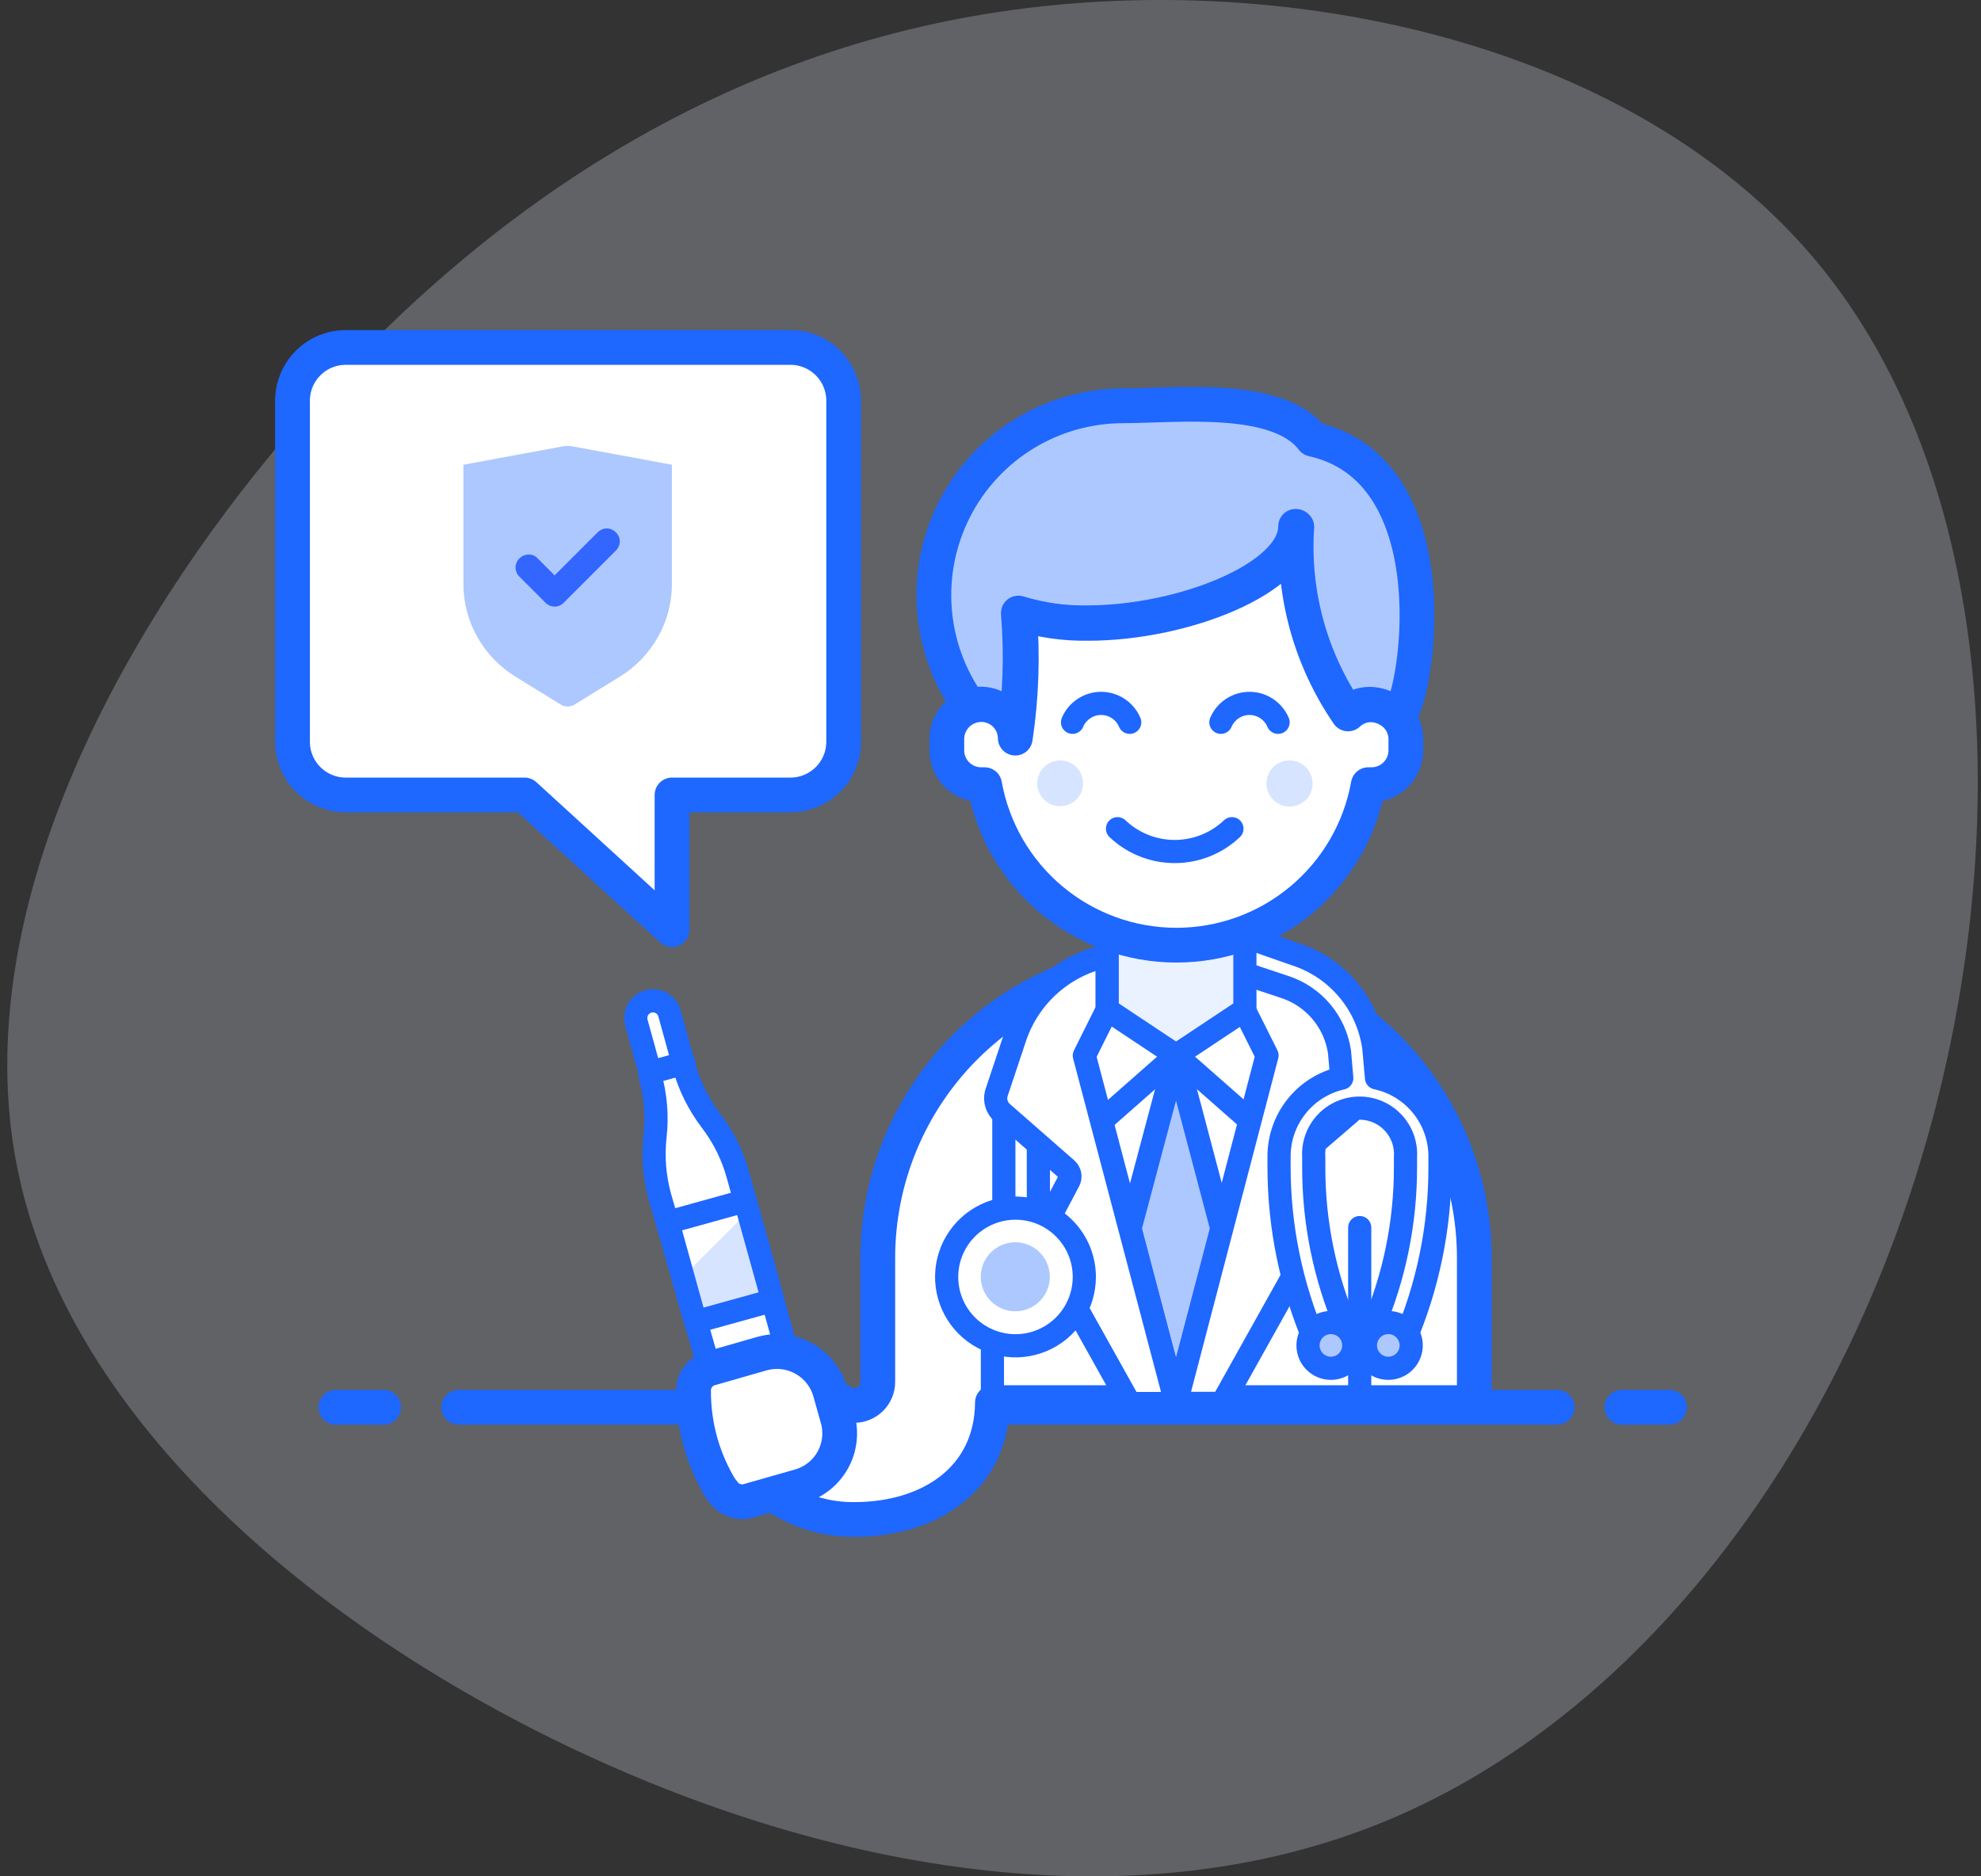 <svg width="171" height="162" viewBox="0 0 171 162" fill="none" xmlns="http://www.w3.org/2000/svg">
<rect x="0" y="0" width="171" height="162" fill="#333333" stroke="none"/>
<g id="illustration">
<path id="blob" opacity="0.25" fill-rule="evenodd" clip-rule="evenodd" d="M24.849 37.48C8.809 56.361 -2.74 80.146 1.519 100.958C5.74 121.769 25.731 139.569 48.83 150.689C71.928 161.771 98.136 166.173 119.738 157.176C141.34 148.18 158.377 125.785 166.128 99.066C173.917 72.385 172.42 41.38 156.842 22.615C141.263 3.85 111.565 -2.714 86.471 0.992C61.377 4.699 40.849 18.599 24.849 37.48Z" fill="#EAF1FF"/>
<g id="Icons">
<path id="Vector" d="M39.59 121.5H134.41" stroke="#1E67FF" stroke-width="3" stroke-linecap="round" stroke-linejoin="round"/>
<path id="Vector_2" d="M29 121.5H33.115" stroke="#1E67FF" stroke-width="3" stroke-linecap="round" stroke-linejoin="round"/>
<path id="Vector_3" d="M140 121.5H144.115" stroke="#1E67FF" stroke-width="3" stroke-linecap="round" stroke-linejoin="round"/>
<path id="Vector_4" d="M127.263 108.605C127.263 101.776 124.551 95.228 119.723 90.399C114.894 85.571 108.346 82.859 101.517 82.859C94.689 82.859 88.14 85.571 83.312 90.399C78.484 95.228 75.771 101.776 75.771 108.605V119.321C75.767 119.86 75.55 120.375 75.168 120.754C74.785 121.133 74.269 121.346 73.73 121.346C73.363 121.347 73.004 121.244 72.693 121.05L69.4 119.074C68.628 118.616 67.747 118.371 66.849 118.366C65.759 118.353 64.695 118.701 63.824 119.355C62.952 120.01 62.321 120.935 62.03 121.985C61.739 123.035 61.803 124.153 62.213 125.163C62.623 126.173 63.356 127.019 64.297 127.568L67.59 129.544C69.45 130.638 71.572 131.207 73.73 131.19C80.315 131.19 85.615 127.634 85.665 121.099H127.263V108.605Z" fill="white" stroke="#1E67FF" stroke-width="3" stroke-linejoin="round"/>
<path id="Vector_5" d="M117.37 106.975V105.987" stroke="#4550E5" stroke-linecap="round" stroke-linejoin="round"/>
<path id="Vector_6" d="M117.37 121.165V105.987" stroke="#1E67FF" stroke-width="2" stroke-linecap="round" stroke-linejoin="round"/>
<path id="Vector_7" d="M107.46 87.171H95.575L93.599 91.122L101.517 121.165L109.435 91.122L107.46 87.171Z" fill="white" stroke="#4550E5" stroke-linecap="round" stroke-linejoin="round"/>
<path id="Vector_8" d="M97.534 106.086L101.517 91.122L105.485 106.135L101.517 121.165L97.534 106.086Z" fill="#ADC8FF" stroke="#1E67FF" stroke-width="2" stroke-linecap="round" stroke-linejoin="round"/>
<path id="Vector_9" d="M107.954 96.785L101.517 91.122L95.081 96.785" stroke="#1E67FF" stroke-width="2" stroke-linecap="round" stroke-linejoin="round"/>
<path id="Vector_10" d="M85.665 121.165V106.25" stroke="#1E67FF" stroke-width="2" stroke-linecap="round" stroke-linejoin="round"/>
<path id="Vector_11" d="M89.632 95.369H86.652V105.938H89.632V95.369Z" fill="white" stroke="#1E67FF" stroke-width="2" stroke-linecap="round" stroke-linejoin="round"/>
<path id="Vector_12" d="M95.575 82.529V87.171L93.599 91.139L101.517 121.181H97.517L89.813 107.386C89.748 107.265 89.714 107.129 89.714 106.991C89.714 106.854 89.748 106.718 89.813 106.596L92.266 101.954C92.352 101.787 92.38 101.595 92.344 101.41C92.308 101.224 92.211 101.057 92.068 100.933L86.521 96.077C86.289 95.879 86.117 95.62 86.024 95.329C85.931 95.038 85.921 94.727 85.994 94.431L87.64 89.493C88.241 87.741 89.289 86.177 90.681 84.955C92.073 83.734 93.76 82.897 95.575 82.529Z" fill="white" stroke="#1E67FF" stroke-width="2" stroke-linecap="round" stroke-linejoin="round"/>
<path id="Vector_13" d="M107.394 82.529V87.171L109.369 91.122L101.517 121.165H105.484L113.189 107.37C113.253 107.248 113.287 107.113 113.287 106.975C113.287 106.837 113.253 106.701 113.189 106.58L110.686 101.938C110.6 101.77 110.572 101.578 110.608 101.393C110.644 101.208 110.741 101.04 110.884 100.917L116.514 96.077C116.737 95.873 116.899 95.612 116.984 95.321C117.068 95.031 117.07 94.723 116.991 94.431L115.345 89.493C114.743 87.739 113.692 86.173 112.298 84.951C110.903 83.73 109.212 82.895 107.394 82.529Z" fill="white" stroke="#1E67FF" stroke-width="2" stroke-linecap="round" stroke-linejoin="round"/>
<path id="Vector_14" d="M93.599 110.234C93.602 111.41 93.257 112.56 92.607 113.539C91.957 114.518 91.031 115.282 89.946 115.735C88.861 116.188 87.667 116.309 86.513 116.082C85.36 115.856 84.299 115.293 83.466 114.465C82.633 113.636 82.064 112.578 81.831 111.426C81.599 110.274 81.713 109.079 82.16 107.992C82.607 106.905 83.366 105.974 84.341 105.319C85.317 104.663 86.465 104.311 87.64 104.308C88.421 104.306 89.194 104.458 89.915 104.754C90.637 105.051 91.294 105.487 91.847 106.037C92.4 106.587 92.84 107.241 93.141 107.961C93.441 108.682 93.597 109.454 93.599 110.234Z" fill="white" stroke="#1E67FF" stroke-width="2" stroke-miterlimit="10"/>
<path id="Vector_15" d="M90.62 110.234C90.62 110.824 90.445 111.4 90.118 111.89C89.79 112.38 89.325 112.762 88.78 112.987C88.236 113.213 87.637 113.272 87.059 113.157C86.481 113.042 85.95 112.758 85.533 112.341C85.117 111.925 84.833 111.394 84.718 110.816C84.603 110.238 84.662 109.639 84.887 109.094C85.113 108.55 85.495 108.084 85.985 107.757C86.475 107.43 87.051 107.255 87.64 107.255C88.43 107.255 89.188 107.569 89.747 108.128C90.306 108.686 90.62 109.444 90.62 110.234Z" fill="#ADC8FF"/>
<path id="Vector_16" d="M118.819 93.065L118.588 90.464C118.337 88.62 117.57 86.885 116.376 85.458C115.182 84.031 113.609 82.97 111.839 82.397L106.472 80.521L106.983 83.912L110.9 85.213C112.129 85.616 113.222 86.353 114.056 87.341C114.89 88.33 115.433 89.53 115.625 90.809L115.822 93.081C114.288 93.425 112.916 94.28 111.932 95.507C110.947 96.733 110.41 98.258 110.407 99.83V100.703C110.404 105.905 111.463 111.053 113.518 115.831C113.673 116.194 113.965 116.48 114.331 116.626C114.697 116.773 115.106 116.768 115.469 116.613C115.831 116.458 116.117 116.166 116.264 115.8C116.41 115.434 116.405 115.025 116.25 114.662C114.364 110.274 113.395 105.546 113.403 100.769V99.896C113.368 99.355 113.444 98.812 113.627 98.302C113.81 97.791 114.096 97.323 114.467 96.927C114.839 96.532 115.287 96.216 115.785 96.001C116.282 95.785 116.819 95.674 117.362 95.674C117.904 95.674 118.441 95.785 118.939 96.001C119.436 96.216 119.885 96.532 120.256 96.927C120.627 97.323 120.913 97.791 121.096 98.302C121.279 98.812 121.356 99.355 121.321 99.896V100.769C121.329 105.546 120.359 110.274 118.473 114.662C118.319 115.023 118.314 115.429 118.459 115.793C118.604 116.158 118.887 116.449 119.247 116.605C119.433 116.688 119.635 116.732 119.839 116.737C120.13 116.735 120.414 116.648 120.657 116.487C120.9 116.327 121.09 116.099 121.205 115.831C123.254 111.074 124.307 105.948 124.3 100.769V99.896C124.313 98.3 123.774 96.749 122.775 95.505C121.777 94.26 120.379 93.398 118.819 93.065Z" fill="white" stroke="#1E67FF" stroke-width="2" stroke-linecap="round" stroke-linejoin="round"/>
<path id="Vector_17" d="M116.86 116.177C116.856 116.567 116.738 116.947 116.519 117.27C116.3 117.593 115.99 117.843 115.629 117.99C115.268 118.137 114.871 118.174 114.489 118.096C114.107 118.018 113.756 117.829 113.482 117.552C113.207 117.275 113.02 116.923 112.946 116.54C112.871 116.157 112.911 115.761 113.061 115.401C113.211 115.041 113.464 114.733 113.788 114.517C114.113 114.301 114.494 114.185 114.884 114.185C115.145 114.185 115.403 114.237 115.644 114.337C115.885 114.437 116.103 114.584 116.287 114.77C116.47 114.955 116.616 115.174 116.714 115.416C116.812 115.658 116.862 115.916 116.86 116.177Z" fill="#ADC8FF" stroke="#1E67FF" stroke-width="2" stroke-miterlimit="10"/>
<path id="Vector_18" d="M121.815 116.177C121.811 116.567 121.693 116.947 121.474 117.27C121.255 117.593 120.945 117.843 120.584 117.99C120.222 118.137 119.826 118.174 119.444 118.096C119.062 118.018 118.711 117.829 118.437 117.552C118.162 117.275 117.975 116.923 117.901 116.54C117.826 116.157 117.866 115.761 118.016 115.401C118.166 115.041 118.419 114.733 118.743 114.517C119.068 114.301 119.449 114.185 119.839 114.185C120.1 114.185 120.358 114.237 120.599 114.337C120.84 114.437 121.058 114.584 121.242 114.77C121.425 114.955 121.571 115.174 121.669 115.416C121.767 115.658 121.817 115.916 121.815 116.177Z" fill="#ADC8FF" stroke="#1E67FF" stroke-width="2" stroke-miterlimit="10"/>
<path id="Vector_19" d="M107.46 87.172L101.517 91.122L95.575 87.172V78.249H107.46V87.172Z" fill="white"/>
<path id="Vector_20" d="M107.46 87.172L101.517 91.122L95.575 87.172V78.249H107.46V87.172Z" fill="#EAF1FF" stroke="#1E67FF" stroke-width="2" stroke-linecap="round" stroke-linejoin="round"/>
<path id="Vector_21" d="M83.689 60.931C81.932 58.49 80.883 55.61 80.657 52.611C80.431 49.611 81.038 46.607 82.41 43.929C83.781 41.252 85.865 39.005 88.432 37.436C90.999 35.867 93.949 35.037 96.957 35.037C101.418 35.037 110.324 33.967 113.304 37.918C126.325 40.815 121.798 63.104 120.465 61.771C119.885 61.17 119.093 60.821 118.259 60.8C117.518 60.797 116.805 61.08 116.267 61.59C113.016 56.858 111.456 51.169 111.839 45.441C111.839 49.902 102.077 53.771 93.83 53.771C91.822 53.804 89.822 53.521 87.903 52.931C88.197 56.516 88.075 60.123 87.541 63.681C87.536 63.219 87.422 62.766 87.209 62.357C86.996 61.948 86.689 61.596 86.313 61.328C85.938 61.06 85.505 60.884 85.049 60.816C84.593 60.747 84.127 60.786 83.689 60.931Z" fill="white"/>
<path id="Vector_22" d="M83.689 60.931C81.932 58.49 80.883 55.61 80.657 52.611C80.431 49.611 81.038 46.607 82.41 43.929C83.781 41.252 85.865 39.005 88.432 37.436C90.999 35.867 93.949 35.037 96.957 35.037C101.418 35.037 110.324 33.967 113.304 37.918C126.325 40.815 121.798 63.104 120.465 61.771C119.885 61.17 119.093 60.821 118.259 60.8C117.518 60.797 116.805 61.08 116.267 61.59C113.016 56.858 111.456 51.169 111.839 45.441C111.839 49.902 102.077 53.771 93.83 53.771C91.822 53.804 89.822 53.521 87.903 52.931C88.197 56.516 88.075 60.123 87.541 63.681C87.536 63.219 87.422 62.766 87.209 62.357C86.996 61.948 86.689 61.596 86.313 61.328C85.938 61.06 85.505 60.884 85.049 60.816C84.593 60.747 84.127 60.786 83.689 60.931Z" fill="#ADC8FF" stroke="#1E67FF" stroke-width="3" stroke-linejoin="round"/>
<path id="Vector_23" d="M120.563 61.821C119.984 61.22 119.192 60.871 118.358 60.849C117.617 60.847 116.903 61.13 116.366 61.639C113.115 56.908 111.555 51.218 111.938 45.49C111.938 49.952 102.176 53.82 93.928 53.82C91.921 53.853 89.921 53.57 88.002 52.981C88.296 56.566 88.174 60.173 87.64 63.73C87.635 63.269 87.521 62.816 87.308 62.407C87.094 61.998 86.788 61.645 86.412 61.377C86.037 61.109 85.604 60.934 85.148 60.865C84.692 60.796 84.226 60.836 83.788 60.981C83.193 61.175 82.674 61.551 82.304 62.056C81.935 62.561 81.734 63.17 81.73 63.796V64.784C81.73 65.174 81.808 65.561 81.957 65.921C82.107 66.282 82.327 66.609 82.604 66.885C82.881 67.16 83.21 67.378 83.571 67.526C83.932 67.674 84.319 67.749 84.71 67.747H84.99C85.686 71.633 87.726 75.15 90.753 77.683C93.781 80.217 97.603 81.605 101.55 81.605C105.498 81.605 109.32 80.217 112.347 77.683C115.375 75.15 117.415 71.633 118.111 67.747H118.391C119.176 67.747 119.93 67.434 120.486 66.879C121.041 66.323 121.354 65.57 121.354 64.784V63.796C121.344 63.062 121.062 62.358 120.563 61.821Z" fill="white" stroke="#1E67FF" stroke-width="3" stroke-linecap="round" stroke-linejoin="round"/>
<path id="Vector_24" d="M113.304 67.632C113.307 68.026 113.193 68.413 112.976 68.743C112.759 69.072 112.449 69.33 112.086 69.484C111.722 69.637 111.321 69.679 110.934 69.604C110.546 69.529 110.19 69.34 109.909 69.062C109.629 68.784 109.438 68.43 109.36 68.043C109.281 67.656 109.32 67.254 109.47 66.89C109.62 66.525 109.876 66.213 110.204 65.993C110.532 65.773 110.917 65.656 111.312 65.656C111.837 65.656 112.342 65.864 112.715 66.234C113.088 66.604 113.299 67.106 113.304 67.632Z" fill="#D6E4FF"/>
<path id="Vector_25" d="M93.484 67.632C93.484 68.022 93.368 68.404 93.151 68.729C92.934 69.054 92.626 69.307 92.264 69.457C91.903 69.606 91.506 69.645 91.123 69.569C90.74 69.493 90.388 69.305 90.112 69.028C89.835 68.752 89.647 68.4 89.571 68.017C89.495 67.634 89.534 67.237 89.683 66.876C89.833 66.515 90.086 66.206 90.411 65.989C90.736 65.772 91.118 65.656 91.508 65.656C92.032 65.656 92.535 65.864 92.905 66.235C93.276 66.605 93.484 67.108 93.484 67.632Z" fill="#D6E4FF"/>
<path id="Vector_26" d="M110.324 62.364C110.118 61.879 109.774 61.466 109.335 61.176C108.896 60.885 108.381 60.73 107.855 60.73C107.329 60.73 106.814 60.885 106.375 61.176C105.936 61.466 105.592 61.879 105.386 62.364" stroke="#1E67FF" stroke-width="2" stroke-linecap="round" stroke-linejoin="round"/>
<path id="Vector_27" d="M97.517 62.364C97.311 61.879 96.967 61.466 96.528 61.176C96.089 60.885 95.574 60.73 95.048 60.73C94.521 60.73 94.007 60.885 93.568 61.176C93.129 61.466 92.785 61.879 92.579 62.364" stroke="#1E67FF" stroke-width="2" stroke-linecap="round" stroke-linejoin="round"/>
<path id="Vector_28" d="M96.463 71.549C97.797 72.814 99.564 73.519 101.402 73.519C103.24 73.519 105.007 72.814 106.341 71.549" stroke="#1E67FF" stroke-width="2" stroke-linecap="round" stroke-linejoin="round"/>
<path id="Vector_29" d="M25.25 64.043C25.25 65.258 25.732 66.424 26.59 67.285C27.447 68.145 28.611 68.631 29.827 68.636H45.284L58.009 80.274V68.636H68.215C68.82 68.638 69.419 68.521 69.978 68.291C70.537 68.061 71.045 67.723 71.474 67.296C71.902 66.87 72.242 66.362 72.473 65.804C72.705 65.246 72.825 64.647 72.825 64.043V34.593C72.825 33.378 72.343 32.212 71.485 31.351C70.627 30.49 69.463 30.004 68.248 30H29.827C28.611 30.004 27.447 30.49 26.59 31.351C25.732 32.212 25.25 33.378 25.25 34.593V64.043Z" fill="white" stroke="#1E67FF" stroke-width="3" stroke-linejoin="round"/>
<g id="icon/shield-success">
<g id="icon">
<path id="Path 50" fill-rule="evenodd" clip-rule="evenodd" d="M40 40.125L48.585 38.538C48.859 38.487 49.141 38.487 49.415 38.538L58 40.125V50.421C58 53.676 56.299 56.701 53.5 58.426L49.596 60.831C49.231 61.056 48.769 61.056 48.404 60.831L44.5 58.426C41.701 56.701 40 53.676 40 50.421V40.125Z" fill="#ADC8FF"/>
<path id="check path" d="M47.875 52.375C47.594 52.375 47.312 52.263 47.087 52.038L44.837 49.788C44.388 49.337 44.388 48.663 44.837 48.212C45.288 47.763 46.019 47.763 46.413 48.212L47.875 49.675L51.587 45.962C52.038 45.513 52.712 45.513 53.163 45.962C53.612 46.413 53.612 47.087 53.163 47.538L48.663 52.038C48.438 52.263 48.156 52.375 47.875 52.375Z" fill="#3366FF"/>
</g>
</g>
<path id="Vector_30" d="M56.116 92.587V92.884C56.595 94.579 56.741 96.351 56.544 98.102C56.351 99.852 56.49 101.622 56.956 103.32L61.301 118.399C61.363 118.893 61.531 119.367 61.792 119.79C62.054 120.212 62.404 120.574 62.818 120.849C63.232 121.124 63.701 121.307 64.192 121.384C64.683 121.462 65.185 121.433 65.664 121.299C66.142 121.165 66.587 120.929 66.966 120.607C67.345 120.286 67.651 119.887 67.862 119.436C68.073 118.986 68.184 118.496 68.188 117.999C68.192 117.502 68.089 117.009 67.886 116.556L63.705 101.46C63.242 99.761 62.453 98.168 61.384 96.769C60.315 95.367 59.522 93.775 59.046 92.077V91.797L56.116 92.587Z" fill="white" stroke="#1E67FF" stroke-width="2" stroke-linecap="round" stroke-linejoin="round"/>
<path id="Vector_31" d="M57.795 87.501C57.743 87.312 57.655 87.136 57.535 86.983C57.415 86.829 57.266 86.7 57.096 86.604C56.926 86.507 56.739 86.445 56.546 86.421C56.352 86.397 56.156 86.412 55.968 86.463C55.78 86.515 55.604 86.604 55.45 86.724C55.296 86.844 55.167 86.993 55.071 87.162C54.974 87.332 54.913 87.519 54.889 87.713C54.864 87.906 54.879 88.103 54.931 88.291L56.116 92.587L58.98 91.797L57.795 87.501Z" fill="white" stroke="#1E67FF" stroke-width="2" stroke-linecap="round" stroke-linejoin="round"/>
<path id="Vector_32" d="M64.328 103.678L57.649 105.53L60.034 114.127L66.712 112.275L64.328 103.678Z" fill="#D6E4FF"/>
<path id="Vector_33" d="M64.33 103.666L57.647 105.526L58.964 110.218L64.594 104.588L64.33 103.666Z" fill="white"/>
<path id="Vector_34" d="M64.328 103.678L57.649 105.53L60.034 114.127L66.712 112.275L64.328 103.678Z" stroke="#1E67FF" stroke-width="2" stroke-linecap="round" stroke-linejoin="round"/>
<path id="Vector_35" d="M62.388 128.737C62.617 129.099 62.958 129.377 63.359 129.528C63.76 129.68 64.199 129.697 64.61 129.577L69.005 128.326C69.609 128.159 70.174 127.874 70.666 127.487C71.159 127.1 71.571 126.62 71.877 126.074C72.183 125.527 72.378 124.926 72.45 124.303C72.522 123.681 72.471 123.051 72.298 122.449L71.656 120.161C71.311 118.946 70.498 117.918 69.397 117.301C68.296 116.684 66.995 116.529 65.779 116.868L61.301 118.152C60.891 118.267 60.529 118.512 60.271 118.851C60.012 119.189 59.871 119.603 59.869 120.029C59.85 123.114 60.725 126.139 62.388 128.737Z" fill="white" stroke="#4550E5" stroke-linecap="round" stroke-linejoin="round"/>
<path id="Vector_36" d="M62.388 128.737C62.617 129.099 62.958 129.377 63.359 129.528C63.76 129.68 64.199 129.697 64.61 129.577L69.005 128.326C69.609 128.159 70.174 127.874 70.666 127.487C71.159 127.1 71.571 126.62 71.877 126.074C72.183 125.527 72.378 124.926 72.45 124.303C72.522 123.681 72.471 123.051 72.298 122.449L71.656 120.161C71.311 118.946 70.499 117.918 69.397 117.301C68.296 116.684 66.995 116.529 65.779 116.868L61.301 118.152C60.891 118.267 60.529 118.512 60.271 118.851C60.012 119.189 59.871 119.603 59.869 120.029C59.843 123.108 60.7 126.13 62.339 128.737H62.388Z" stroke="#1E67FF" stroke-width="3" stroke-linecap="round" stroke-linejoin="round"/>
</g>
</g>
</svg>
